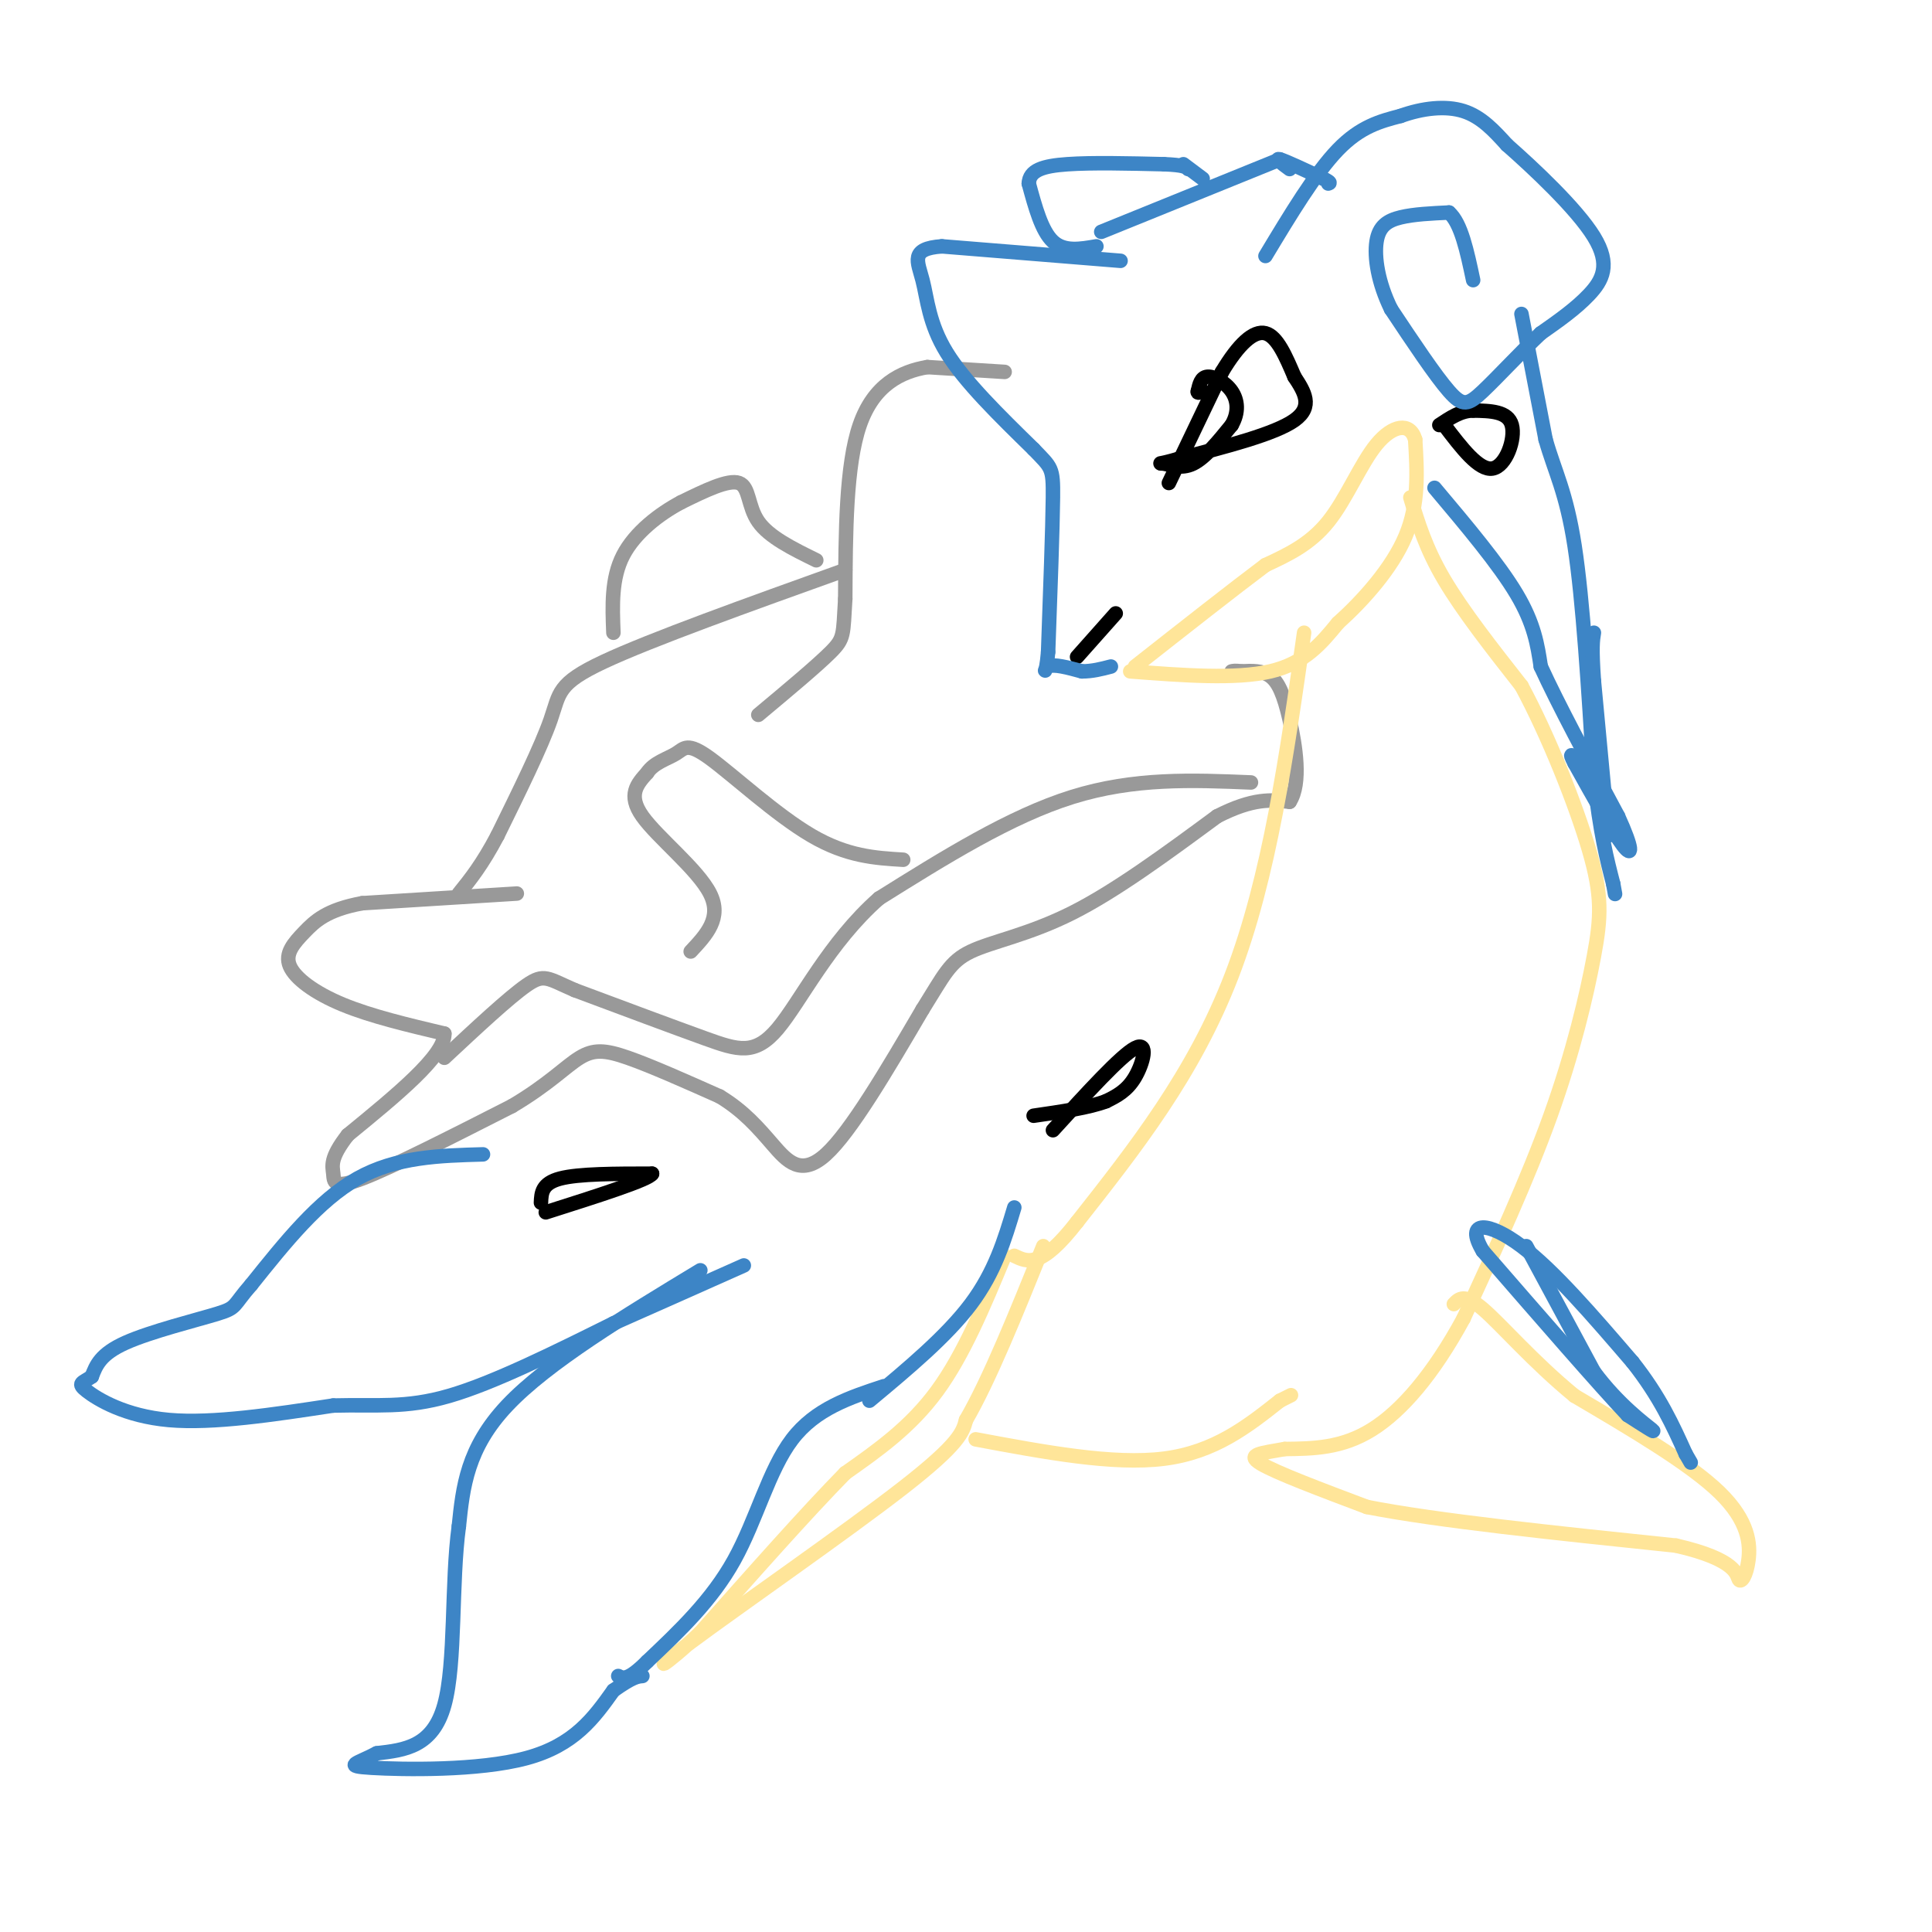 <svg viewBox='0 0 400 400' version='1.1' xmlns='http://www.w3.org/2000/svg' xmlns:xlink='http://www.w3.org/1999/xlink'><g fill='none' stroke='#999999' stroke-width='3' stroke-linecap='round' stroke-linejoin='round'><path d='M208,77c0.000,0.000 -16.000,-1.000 -16,-1'/><path d='M192,76c-5.467,0.911 -11.133,3.689 -14,12c-2.867,8.311 -2.933,22.156 -3,36'/><path d='M175,124c-0.467,7.467 -0.133,8.133 -3,11c-2.867,2.867 -8.933,7.933 -15,13'/><path d='M175,118c-20.133,7.222 -40.267,14.444 -50,19c-9.733,4.556 -9.067,6.444 -11,12c-1.933,5.556 -6.467,14.778 -11,24'/><path d='M103,173c-3.167,6.000 -5.583,9.000 -8,12'/><path d='M107,185c0.000,0.000 -32.000,2.000 -32,2'/><path d='M75,187c-7.378,1.352 -9.823,3.734 -12,6c-2.177,2.266 -4.086,4.418 -3,7c1.086,2.582 5.167,5.595 11,8c5.833,2.405 13.416,4.203 21,6'/><path d='M92,214c0.167,4.500 -9.917,12.750 -20,21'/><path d='M72,235c-3.762,4.821 -3.167,6.375 -3,8c0.167,1.625 -0.095,3.321 6,1c6.095,-2.321 18.548,-8.661 31,-15'/><path d='M106,229c7.595,-4.488 11.083,-8.208 14,-10c2.917,-1.792 5.262,-1.655 10,0c4.738,1.655 11.869,4.827 19,8'/><path d='M149,227c5.012,3.024 8.042,6.583 11,10c2.958,3.417 5.845,6.690 11,2c5.155,-4.690 12.577,-17.345 20,-30'/><path d='M191,209c4.464,-7.119 5.625,-9.917 10,-12c4.375,-2.083 11.964,-3.452 21,-8c9.036,-4.548 19.518,-12.274 30,-20'/><path d='M252,169c7.500,-3.833 11.250,-3.417 15,-3'/><path d='M267,166c2.488,-3.786 1.208,-11.750 0,-17c-1.208,-5.250 -2.345,-7.786 -4,-9c-1.655,-1.214 -3.827,-1.107 -6,-1'/><path d='M257,139c-1.333,-0.167 -1.667,-0.083 -2,0'/><path d='M259,162c-12.083,-0.500 -24.167,-1.000 -37,3c-12.833,4.000 -26.417,12.500 -40,21'/><path d='M182,186c-10.369,9.119 -16.292,21.417 -21,27c-4.708,5.583 -8.202,4.452 -15,2c-6.798,-2.452 -16.899,-6.226 -27,-10'/><path d='M119,205c-5.667,-2.444 -6.333,-3.556 -10,-1c-3.667,2.556 -10.333,8.778 -17,15'/><path d='M143,197c3.267,-3.489 6.533,-6.978 4,-12c-2.533,-5.022 -10.867,-11.578 -14,-16c-3.133,-4.422 -1.067,-6.711 1,-9'/><path d='M134,160c1.364,-2.120 4.273,-2.919 6,-4c1.727,-1.081 2.273,-2.445 7,1c4.727,3.445 13.636,11.699 21,16c7.364,4.301 13.182,4.651 19,5'/><path d='M169,116c-4.889,-2.400 -9.778,-4.800 -12,-8c-2.222,-3.200 -1.778,-7.200 -4,-8c-2.222,-0.800 -7.111,1.600 -12,4'/><path d='M141,104c-4.444,2.356 -9.556,6.244 -12,11c-2.444,4.756 -2.222,10.378 -2,16'/></g>
<g fill='none' stroke='#ffe599' stroke-width='3' stroke-linecap='round' stroke-linejoin='round'><path d='M234,139c10.917,0.833 21.833,1.667 29,0c7.167,-1.667 10.583,-5.833 14,-10'/><path d='M277,129c5.200,-4.667 11.200,-11.333 14,-18c2.800,-6.667 2.400,-13.333 2,-20'/><path d='M293,91c-1.060,-3.714 -4.708,-3.000 -8,1c-3.292,4.000 -6.226,11.286 -10,16c-3.774,4.714 -8.387,6.857 -13,9'/><path d='M262,117c-6.667,5.000 -16.833,13.000 -27,21'/><path d='M270,131c-3.583,25.333 -7.167,50.667 -15,71c-7.833,20.333 -19.917,35.667 -32,51'/><path d='M223,253c-7.500,9.667 -10.250,8.333 -13,7'/><path d='M292,103c1.583,5.250 3.167,10.500 7,17c3.833,6.500 9.917,14.250 16,22'/><path d='M315,142c5.499,10.163 11.247,24.569 14,34c2.753,9.431 2.510,13.885 1,22c-1.510,8.115 -4.289,19.890 -9,33c-4.711,13.110 -11.356,27.555 -18,42'/><path d='M303,273c-6.222,11.467 -12.778,19.133 -19,23c-6.222,3.867 -12.111,3.933 -18,4'/><path d='M266,300c-4.889,0.889 -8.111,1.111 -5,3c3.111,1.889 12.556,5.444 22,9'/><path d='M283,312c14.333,2.833 39.167,5.417 64,8'/><path d='M347,320c12.724,2.906 12.534,6.171 13,7c0.466,0.829 1.587,-0.777 2,-4c0.413,-3.223 0.118,-8.064 -6,-14c-6.118,-5.936 -18.059,-12.968 -30,-20'/><path d='M326,289c-8.622,-7.067 -15.178,-14.733 -19,-18c-3.822,-3.267 -4.911,-2.133 -6,-1'/><path d='M208,260c-4.250,10.250 -8.500,20.500 -14,28c-5.500,7.500 -12.250,12.250 -19,17'/><path d='M175,305c-8.167,8.333 -19.083,20.667 -30,33'/><path d='M145,338c-7.560,7.298 -11.458,9.042 -2,2c9.458,-7.042 32.274,-22.869 44,-32c11.726,-9.131 12.363,-11.565 13,-14'/><path d='M200,294c4.833,-8.333 10.417,-22.167 16,-36'/><path d='M202,298c14.250,2.667 28.500,5.333 39,4c10.500,-1.333 17.250,-6.667 24,-12'/><path d='M265,290c4.000,-2.000 2.000,-1.000 0,0'/></g>
<g fill='none' stroke='#000000' stroke-width='3' stroke-linecap='round' stroke-linejoin='round'><path d='M242,100c0.000,0.000 11.000,-23.000 11,-23'/><path d='M253,77c3.444,-5.756 6.556,-8.644 9,-8c2.444,0.644 4.222,4.822 6,9'/><path d='M268,78c2.000,3.044 4.000,6.156 0,9c-4.000,2.844 -14.000,5.422 -24,8'/><path d='M244,95c-4.655,1.369 -4.292,0.792 -3,1c1.292,0.208 3.512,1.202 6,0c2.488,-1.202 5.244,-4.601 8,-8'/><path d='M255,88c1.512,-2.607 1.292,-5.125 0,-7c-1.292,-1.875 -3.655,-3.107 -5,-3c-1.345,0.107 -1.673,1.554 -2,3'/><path d='M248,81c-0.167,0.500 0.417,0.250 1,0'/><path d='M231,127c0.000,0.000 -8.000,9.000 -8,9'/><path d='M299,88c3.600,4.733 7.200,9.467 10,9c2.800,-0.467 4.800,-6.133 4,-9c-0.800,-2.867 -4.400,-2.933 -8,-3'/><path d='M305,85c-2.500,0.000 -4.750,1.500 -7,3'/><path d='M218,234c7.044,-7.733 14.089,-15.467 17,-17c2.911,-1.533 1.689,3.133 0,6c-1.689,2.867 -3.844,3.933 -6,5'/><path d='M229,228c-3.500,1.333 -9.250,2.167 -15,3'/><path d='M112,249c0.083,-2.000 0.167,-4.000 4,-5c3.833,-1.000 11.417,-1.000 19,-1'/><path d='M135,243c-0.500,1.167 -11.250,4.583 -22,8'/></g>
<g fill='none' stroke='#3d85c6' stroke-width='3' stroke-linecap='round' stroke-linejoin='round'><path d='M100,239c-9.000,0.250 -18.000,0.500 -26,5c-8.000,4.500 -15.000,13.250 -22,22'/><path d='M52,266c-3.940,4.488 -2.792,4.708 -7,6c-4.208,1.292 -13.774,3.655 -19,6c-5.226,2.345 -6.113,4.673 -7,7'/><path d='M19,285c-1.917,1.369 -3.208,1.292 -1,3c2.208,1.708 7.917,5.202 17,6c9.083,0.798 21.542,-1.101 34,-3'/><path d='M69,291c9.111,-0.244 14.889,0.644 24,-2c9.111,-2.644 21.556,-8.822 34,-15'/><path d='M127,274c10.167,-4.500 18.583,-8.250 27,-12'/><path d='M145,263c-15.833,9.583 -31.667,19.167 -40,28c-8.333,8.833 -9.167,16.917 -10,25'/><path d='M95,316c-1.600,11.667 -0.600,28.333 -3,37c-2.400,8.667 -8.200,9.333 -14,10'/><path d='M78,363c-4.083,2.179 -7.292,2.625 -1,3c6.292,0.375 22.083,0.679 32,-2c9.917,-2.679 13.958,-8.339 18,-14'/><path d='M127,350c4.000,-2.833 5.000,-2.917 6,-3'/><path d='M316,258c0.000,0.000 14.000,26.000 14,26'/><path d='M330,284c5.067,6.844 10.733,10.956 12,12c1.267,1.044 -1.867,-0.978 -5,-3'/><path d='M337,293c-5.833,-6.167 -17.917,-20.083 -30,-34'/><path d='M307,259c-3.911,-6.578 1.311,-6.022 8,-1c6.689,5.022 14.844,14.511 23,24'/><path d='M338,282c5.667,7.167 8.333,13.083 11,19'/><path d='M349,301c1.833,3.167 0.917,1.583 0,0'/><path d='M232,54c0.000,0.000 -37.000,-3.000 -37,-3'/><path d='M195,51c-6.714,0.464 -5.000,3.125 -4,7c1.000,3.875 1.286,8.964 5,15c3.714,6.036 10.857,13.018 18,20'/><path d='M214,93c3.733,3.911 4.067,3.689 4,10c-0.067,6.311 -0.533,19.156 -1,32'/><path d='M217,135c-0.467,5.600 -1.133,3.600 0,3c1.133,-0.600 4.067,0.200 7,1'/><path d='M224,139c2.167,0.000 4.083,-0.500 6,-1'/><path d='M227,51c-3.333,0.583 -6.667,1.167 -9,-1c-2.333,-2.167 -3.667,-7.083 -5,-12'/><path d='M213,38c0.111,-2.756 2.889,-3.644 8,-4c5.111,-0.356 12.556,-0.178 20,0'/><path d='M241,34c4.167,0.167 4.583,0.583 5,1'/><path d='M228,48c0.000,0.000 37.000,-15.000 37,-15'/><path d='M262,53c5.167,-8.583 10.333,-17.167 15,-22c4.667,-4.833 8.833,-5.917 13,-7'/><path d='M290,24c4.511,-1.622 9.289,-2.178 13,-1c3.711,1.178 6.356,4.089 9,7'/><path d='M312,30c5.405,4.762 14.417,13.167 18,19c3.583,5.833 1.738,9.095 -1,12c-2.738,2.905 -6.369,5.452 -10,8'/><path d='M319,69c-3.988,3.750 -8.958,9.125 -12,12c-3.042,2.875 -4.155,3.250 -7,0c-2.845,-3.250 -7.423,-10.125 -12,-17'/><path d='M288,64c-2.714,-5.512 -3.500,-10.792 -3,-14c0.500,-3.208 2.286,-4.345 5,-5c2.714,-0.655 6.357,-0.827 10,-1'/><path d='M300,44c2.500,2.167 3.750,8.083 5,14'/><path d='M267,35c-1.583,-1.167 -3.167,-2.333 -2,-2c1.167,0.333 5.083,2.167 9,4'/><path d='M274,37c1.667,0.833 1.333,0.917 1,1'/><path d='M245,34c0.000,0.000 4.000,3.000 4,3'/><path d='M315,65c0.000,0.000 5.000,26.000 5,26'/><path d='M320,91c1.933,6.800 4.267,10.800 6,22c1.733,11.200 2.867,29.600 4,48'/><path d='M330,161c1.333,11.667 2.667,16.833 4,22'/><path d='M334,183c0.667,3.667 0.333,1.833 0,0'/><path d='M297,101c6.667,7.917 13.333,15.833 17,22c3.667,6.167 4.333,10.583 5,15'/><path d='M319,138c3.500,7.667 9.750,19.333 16,31'/><path d='M335,169c3.156,6.911 3.044,8.689 1,6c-2.044,-2.689 -6.022,-9.844 -10,-17'/><path d='M326,158c-1.500,-2.833 -0.250,-1.417 1,0'/><path d='M333,173c0.000,0.000 -3.000,-32.000 -3,-32'/><path d='M330,141c-0.500,-7.000 -0.250,-8.500 0,-10'/><path d='M210,250c-2.000,6.667 -4.000,13.333 -9,20c-5.000,6.667 -13.000,13.333 -21,20'/><path d='M183,287c-7.089,2.333 -14.178,4.667 -19,11c-4.822,6.333 -7.378,16.667 -12,25c-4.622,8.333 -11.311,14.667 -18,21'/><path d='M134,344c-4.000,4.000 -5.000,3.500 -6,3'/></g>
</svg>